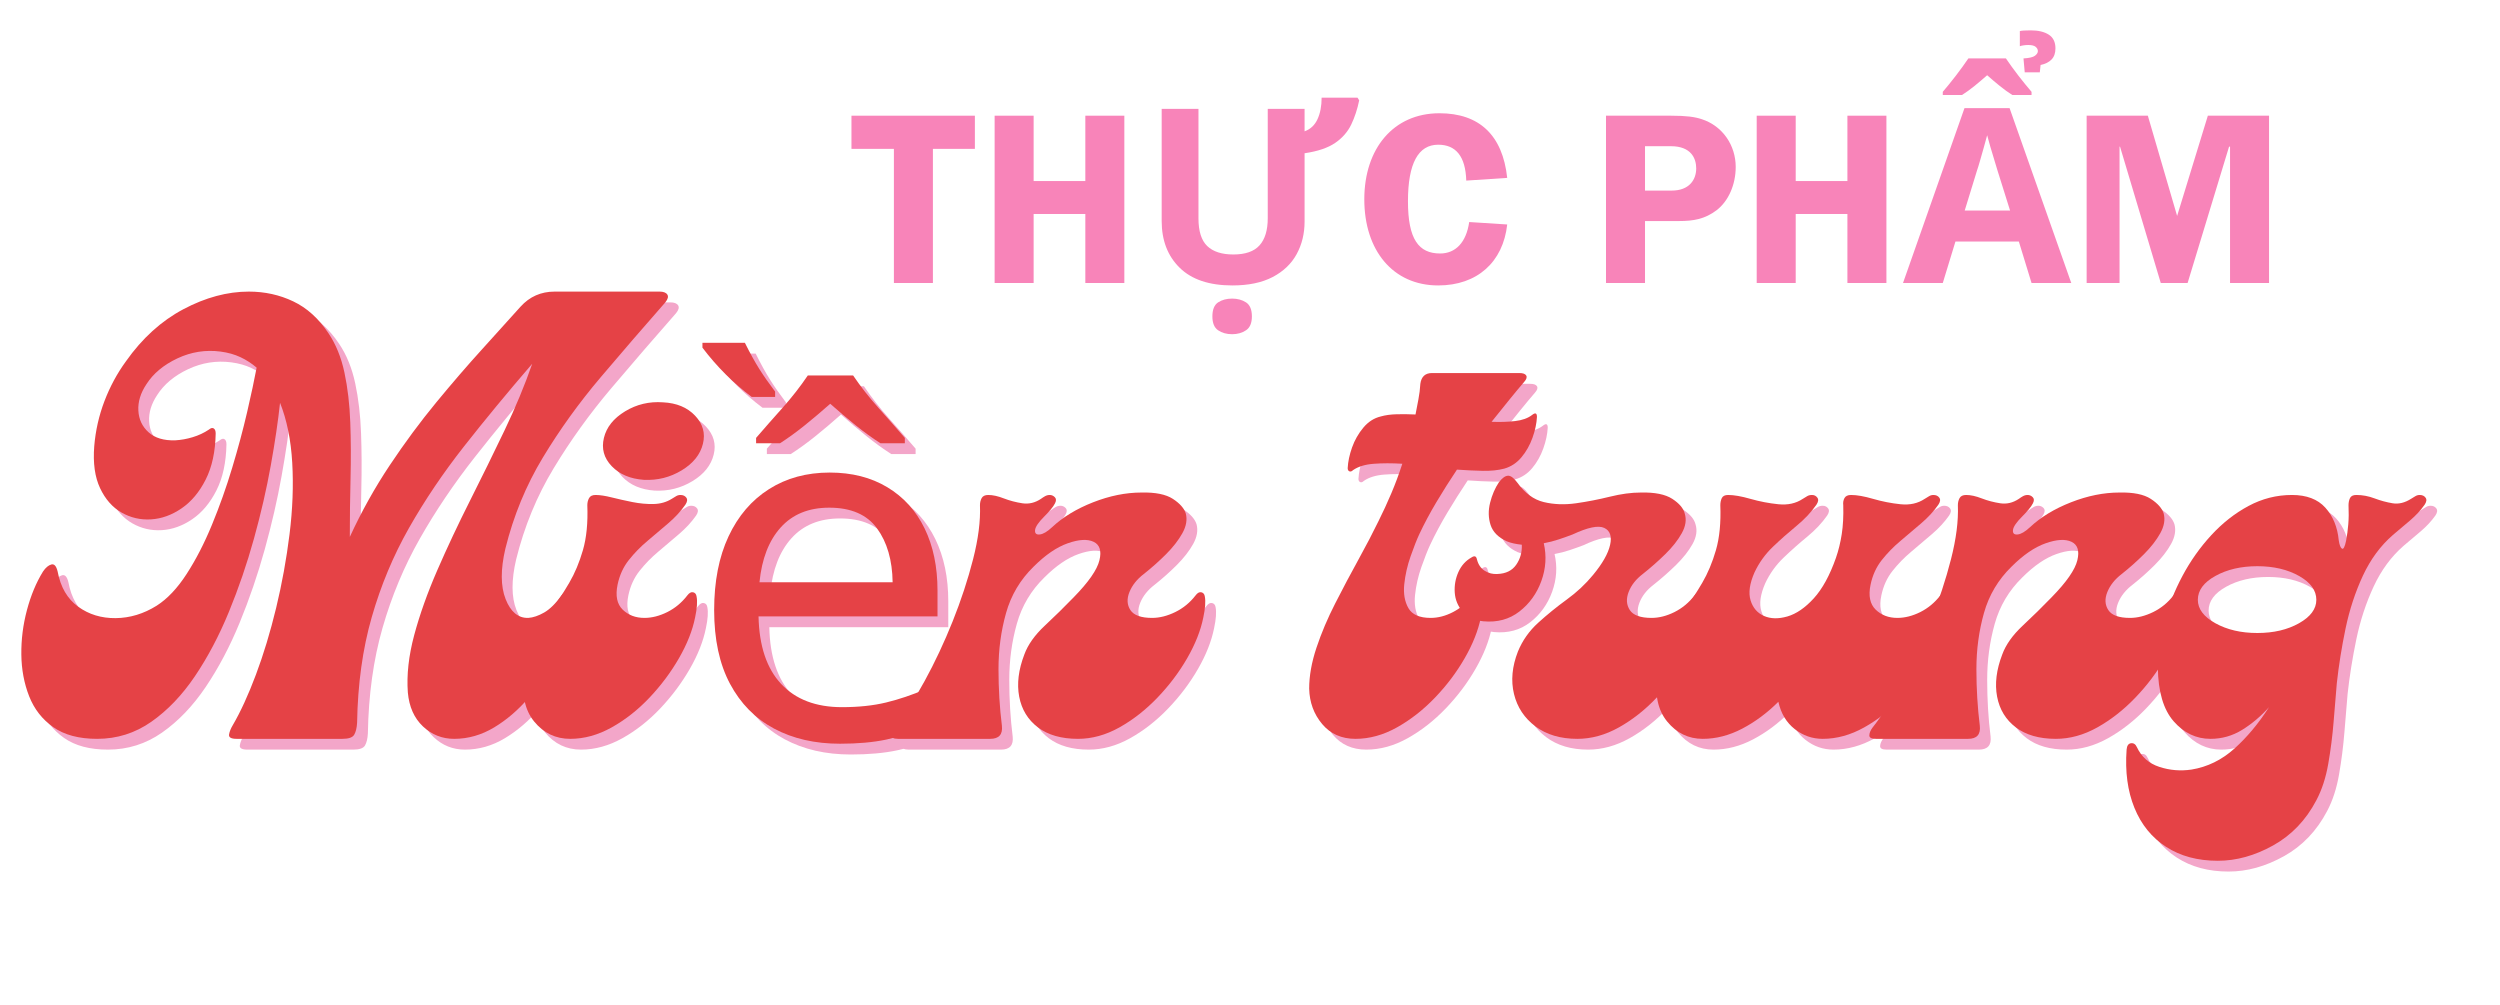 <svg xmlns="http://www.w3.org/2000/svg" xmlns:xlink="http://www.w3.org/1999/xlink" width="1366" viewBox="0 0 1024.5 411.75" height="549" preserveAspectRatio="xMidYMid meet"><defs><g></g></defs><g fill="#f884b9" fill-opacity="1"><g transform="translate(347.633, 115.974)"><g><path d="M 1.297 -68.562 L 1.297 -54.969 L 18.688 -54.969 L 18.688 0 L 34.672 0 L 34.672 -54.969 L 51.875 -54.969 L 51.875 -68.562 Z M 1.297 -68.562 "></path></g></g></g><g fill="#f884b9" fill-opacity="1"><g transform="translate(401.598, 115.974)"><g><path d="M 6 -68.562 L 6 0 L 21.984 0 L 21.984 -28.281 L 43.172 -28.281 L 43.172 0 L 59.156 0 L 59.156 -68.562 L 43.172 -68.562 L 43.172 -41.781 L 21.984 -41.781 L 21.984 -68.562 Z M 6 -68.562 "></path></g></g></g><g fill="#f884b9" fill-opacity="1"><g transform="translate(467.555, 115.974)"><g><path d="M 67.062 -71.359 L 67.062 -62.156 C 69.457 -63.02 71.219 -64.664 72.344 -67.094 C 73.477 -69.531 74.047 -72.484 74.047 -75.953 L 88.75 -75.953 L 89.438 -74.859 C 88.707 -71.254 87.625 -67.953 86.188 -64.953 C 84.758 -61.961 82.562 -59.445 79.594 -57.406 C 76.633 -55.375 72.457 -53.961 67.062 -53.172 L 67.062 -25.188 C 67.062 -20.25 65.977 -15.797 63.812 -11.828 C 61.645 -7.867 58.363 -4.738 53.969 -2.438 C 49.57 -0.145 44.07 1 37.469 1 C 28.008 1 20.816 -1.41 15.891 -6.234 C 10.961 -11.066 8.5 -17.453 8.5 -25.391 L 8.5 -71.359 L 23.578 -71.359 L 23.578 -26.484 C 23.578 -21.223 24.773 -17.441 27.172 -15.141 C 29.578 -12.836 33.145 -11.688 37.875 -11.688 C 42.801 -11.688 46.379 -12.938 48.609 -15.438 C 50.848 -17.938 51.969 -21.648 51.969 -26.578 L 51.969 -71.359 Z M 37.375 20.984 C 35.113 20.984 33.195 20.445 31.625 19.375 C 30.062 18.312 29.281 16.414 29.281 13.688 C 29.281 10.895 30.062 8.977 31.625 7.938 C 33.195 6.906 35.113 6.391 37.375 6.391 C 39.57 6.391 41.469 6.906 43.062 7.938 C 44.664 8.977 45.469 10.895 45.469 13.688 C 45.469 16.414 44.664 18.312 43.062 19.375 C 41.469 20.445 39.57 20.984 37.375 20.984 Z M 37.375 20.984 "></path></g></g></g><g fill="#f884b9" fill-opacity="1"><g transform="translate(555.998, 115.974)"><g><path d="M 33.875 -69.562 C 15.094 -69.562 3.094 -55.172 3.094 -34.281 C 3.094 -13.391 14.797 1 33.375 1 C 49.375 1 59.969 -8.594 61.656 -23.984 L 46.078 -24.984 C 44.875 -16.594 40.469 -12.094 34.172 -12.094 C 25.391 -12.094 20.984 -17.891 20.984 -33.484 C 20.984 -49.172 25.281 -56.672 33.375 -56.672 C 40.578 -56.672 44.578 -51.969 44.875 -41.969 L 61.656 -43.078 C 59.766 -60.656 50.172 -69.562 33.875 -69.562 Z M 33.875 -69.562 "></path></g></g></g><g fill="#f884b9" fill-opacity="1"><g transform="translate(621.956, 115.974)"><g></g></g></g><g fill="#f884b9" fill-opacity="1"><g transform="translate(651.936, 115.974)"><g><path d="M 6.203 -68.562 L 6.203 0 L 22.188 0 L 22.188 -25.391 L 36.172 -25.391 C 42.078 -25.391 46.672 -26.188 51.469 -29.781 C 56.359 -33.484 59.359 -40.281 59.359 -47.562 C 59.359 -56.359 54.062 -64.359 45.375 -67.156 C 42.578 -68.062 39.281 -68.562 32.875 -68.562 Z M 22.188 -56.062 L 32.781 -56.062 C 41.172 -56.062 43.172 -50.969 43.172 -46.969 C 43.172 -42.172 40.172 -37.875 33.172 -37.875 L 22.188 -37.875 Z M 22.188 -56.062 "></path></g></g></g><g fill="#f884b9" fill-opacity="1"><g transform="translate(713.896, 115.974)"><g><path d="M 6 -68.562 L 6 0 L 21.984 0 L 21.984 -28.281 L 43.172 -28.281 L 43.172 0 L 59.156 0 L 59.156 -68.562 L 43.172 -68.562 L 43.172 -41.781 L 21.984 -41.781 L 21.984 -68.562 Z M 6 -68.562 "></path></g></g></g><g fill="#f884b9" fill-opacity="1"><g transform="translate(779.854, 115.974)"><g><path d="M 52.672 0 L 47.469 -16.984 L 21.484 -16.984 L 16.297 0 L 0 0 L 25.188 -71.656 L 43.672 -71.656 L 68.953 0 Z M 43.875 -29.688 L 38.672 -46.266 C 38.336 -47.398 37.906 -48.832 37.375 -50.562 C 36.844 -52.301 36.312 -54.066 35.781 -55.859 C 35.25 -57.66 34.816 -59.227 34.484 -60.562 C 34.148 -59.227 33.695 -57.578 33.125 -55.609 C 32.562 -53.648 32.031 -51.785 31.531 -50.016 C 31.031 -48.254 30.645 -47.004 30.375 -46.266 L 25.281 -29.688 Z M 52.375 -103.531 C 55.438 -103.531 57.883 -102.945 59.719 -101.781 C 61.551 -100.613 62.469 -98.734 62.469 -96.141 C 62.469 -94.203 61.93 -92.68 60.859 -91.578 C 59.797 -90.484 58.301 -89.738 56.375 -89.344 L 56.062 -86.344 L 49.875 -86.344 L 49.375 -92.031 C 51.707 -92.164 53.27 -92.531 54.062 -93.125 C 54.863 -93.727 55.266 -94.363 55.266 -95.031 C 55.266 -95.695 54.961 -96.281 54.359 -96.781 C 53.766 -97.281 52.77 -97.531 51.375 -97.531 C 50.633 -97.531 49.945 -97.477 49.312 -97.375 C 48.688 -97.281 48.207 -97.164 47.875 -97.031 L 47.875 -103.234 C 48.539 -103.43 50.039 -103.531 52.375 -103.531 Z M 42.172 -92.031 C 43.703 -89.77 45.414 -87.406 47.312 -84.938 C 49.219 -82.477 51.004 -80.281 52.672 -78.344 L 52.672 -77.047 L 44.781 -77.047 C 43.113 -78.109 41.41 -79.336 39.672 -80.734 C 37.941 -82.141 36.211 -83.609 34.484 -85.141 C 32.742 -83.609 31.008 -82.141 29.281 -80.734 C 27.551 -79.336 25.852 -78.109 24.188 -77.047 L 16.297 -77.047 L 16.297 -78.344 C 17.961 -80.281 19.742 -82.477 21.641 -84.938 C 23.535 -87.406 25.25 -89.77 26.781 -92.031 Z M 42.172 -92.031 "></path></g></g></g><g fill="#f884b9" fill-opacity="1"><g transform="translate(848.809, 115.974)"><g><path d="M 6.297 -68.562 L 6.297 0 L 19.781 0 L 19.781 -55.859 L 19.984 -55.859 L 36.672 0 L 47.672 0 L 64.656 -55.859 L 65.062 -55.859 L 65.062 0 L 81.047 0 L 81.047 -68.562 L 55.969 -68.562 L 43.375 -27.484 L 31.375 -68.562 Z M 6.297 -68.562 "></path></g></g></g><g fill="#f3a6c9" fill-opacity="1"><g transform="translate(17.645, 307.194)"><g><path d="M 214.062 -183.281 L 257.047 -183.281 C 258.641 -183.281 259.703 -182.879 260.234 -182.078 C 260.766 -181.285 260.5 -180.223 259.438 -178.891 C 250.645 -168.891 241.816 -158.66 232.953 -148.203 C 224.086 -137.742 216.191 -126.785 209.266 -115.328 C 202.336 -103.867 197.207 -91.41 193.875 -77.953 C 191.875 -69.422 191.906 -62.523 193.969 -57.266 C 196.039 -52.004 199.141 -49.438 203.266 -49.562 C 205.266 -49.695 207.43 -50.43 209.766 -51.766 C 212.098 -53.098 214.461 -55.43 216.859 -58.766 C 217.66 -59.828 218.492 -60.258 219.359 -60.062 C 220.223 -59.863 220.723 -59.297 220.859 -58.359 C 221.129 -57.43 221.16 -56.234 220.953 -54.766 C 220.754 -53.297 220.457 -51.695 220.062 -49.969 C 219 -44.633 217.035 -39.035 214.172 -33.172 C 211.305 -27.316 207.738 -21.891 203.469 -16.891 C 199.207 -11.891 194.477 -7.82 189.281 -4.688 C 184.082 -1.562 178.617 0 172.891 0 C 167.961 0 163.695 -1.695 160.094 -5.094 C 156.5 -8.488 154.438 -13.117 153.906 -18.984 C 153.375 -26.18 154.238 -34.008 156.5 -42.469 C 158.77 -50.938 161.938 -59.832 166 -69.156 C 170.062 -78.477 174.523 -87.969 179.391 -97.625 C 184.254 -107.289 188.953 -116.852 193.484 -126.312 C 198.016 -135.781 201.812 -144.91 204.875 -153.703 C 194.875 -142.109 185.578 -130.848 176.984 -119.922 C 168.391 -108.992 160.859 -97.832 154.391 -86.438 C 147.93 -75.051 142.836 -62.859 139.109 -49.859 C 135.379 -36.867 133.379 -22.445 133.109 -6.594 C 132.984 -4.457 132.586 -2.82 131.922 -1.688 C 131.254 -0.562 129.656 0 127.125 0 L 83.75 0 C 81.477 0 80.441 -0.598 80.641 -1.797 C 80.848 -2.992 81.352 -4.258 82.156 -5.594 C 85.352 -11.062 88.516 -17.957 91.641 -26.281 C 94.773 -34.613 97.539 -43.742 99.938 -53.672 C 102.332 -63.598 104.16 -73.656 105.422 -83.844 C 106.691 -94.039 107.062 -103.801 106.531 -113.125 C 106 -122.457 104.332 -130.656 101.531 -137.719 C 100.738 -130.25 99.473 -121.68 97.734 -112.016 C 96.004 -102.359 93.707 -92.367 90.844 -82.047 C 87.977 -71.723 84.547 -61.695 80.547 -51.969 C 76.547 -42.238 71.914 -33.473 66.656 -25.672 C 61.395 -17.879 55.43 -11.648 48.766 -6.984 C 42.109 -2.328 34.711 0 26.578 0 C 19.117 0 13.125 -1.598 8.594 -4.797 C 4.062 -7.992 0.766 -12.223 -1.297 -17.484 C -3.359 -22.754 -4.422 -28.453 -4.484 -34.578 C -4.555 -40.703 -3.789 -46.766 -2.188 -52.766 C -0.594 -58.766 1.598 -64.031 4.391 -68.562 C 5.461 -70.156 6.598 -71.117 7.797 -71.453 C 8.992 -71.785 9.859 -70.82 10.391 -68.562 C 11.586 -62.164 14.383 -57.367 18.781 -54.172 C 23.188 -50.973 28.316 -49.406 34.172 -49.469 C 40.035 -49.531 45.633 -51.227 50.969 -54.562 C 55.363 -57.363 59.457 -61.695 63.25 -67.562 C 67.051 -73.426 70.516 -80.156 73.641 -87.75 C 76.773 -95.344 79.539 -103.133 81.938 -111.125 C 84.344 -119.125 86.379 -126.719 88.047 -133.906 C 89.711 -141.102 91.008 -147.172 91.938 -152.109 C 89.938 -153.836 87.738 -155.266 85.344 -156.391 C 82.945 -157.523 80.219 -158.297 77.156 -158.703 C 71.02 -159.504 65.117 -158.57 59.453 -155.906 C 53.797 -153.238 49.566 -149.707 46.766 -145.312 C 44.367 -141.707 43.27 -138.109 43.469 -134.516 C 43.664 -130.922 45.062 -127.957 47.656 -125.625 C 50.258 -123.289 53.895 -122.191 58.562 -122.328 C 60.957 -122.461 63.352 -122.895 65.75 -123.625 C 68.156 -124.352 70.359 -125.383 72.359 -126.719 C 73.148 -127.383 73.812 -127.551 74.344 -127.219 C 74.883 -126.883 75.156 -126.188 75.156 -125.125 C 75.02 -117.656 73.648 -111.352 71.047 -106.219 C 68.453 -101.094 65.156 -97.164 61.156 -94.438 C 57.164 -91.707 53.004 -90.207 48.672 -89.938 C 44.336 -89.676 40.305 -90.609 36.578 -92.734 C 32.848 -94.867 29.914 -98.203 27.781 -102.734 C 25.645 -107.266 24.848 -112.992 25.391 -119.922 C 25.922 -126.316 27.316 -132.477 29.578 -138.406 C 31.848 -144.344 34.781 -149.773 38.375 -154.703 C 45.039 -164.16 52.898 -171.285 61.953 -176.078 C 71.016 -180.879 79.945 -183.281 88.75 -183.281 C 95.27 -183.281 101.328 -181.945 106.922 -179.281 C 112.523 -176.625 117.328 -172.297 121.328 -166.297 C 124.391 -161.766 126.586 -156.367 127.922 -150.109 C 129.254 -143.848 130.051 -137.051 130.312 -129.719 C 130.582 -122.383 130.617 -114.719 130.422 -106.719 C 130.223 -98.727 130.125 -90.738 130.125 -82.75 C 134.914 -93.145 140.375 -102.938 146.5 -112.125 C 152.633 -121.32 158.969 -129.883 165.5 -137.812 C 172.031 -145.738 178.289 -153 184.281 -159.594 C 190.281 -166.195 195.547 -172.031 200.078 -177.094 C 203.805 -181.219 208.469 -183.281 214.062 -183.281 Z M 214.062 -183.281 "></path></g></g></g><g fill="#f3a6c9" fill-opacity="1"><g transform="translate(234.508, 307.194)"><g><path d="M 41.578 -137.906 C 47.172 -137.645 51.566 -135.816 54.766 -132.422 C 57.961 -129.023 59.031 -125.191 57.969 -120.922 C 56.895 -116.523 53.992 -112.895 49.266 -110.031 C 44.535 -107.164 39.375 -105.867 33.781 -106.141 C 28.188 -106.535 23.789 -108.398 20.594 -111.734 C 17.395 -115.066 16.328 -118.93 17.391 -123.328 C 18.453 -127.723 21.348 -131.352 26.078 -134.219 C 30.805 -137.082 35.973 -138.312 41.578 -137.906 Z M 51.562 -58.766 C 52.363 -59.828 53.164 -60.258 53.969 -60.062 C 54.77 -59.863 55.234 -59.297 55.359 -58.359 C 55.766 -56.359 55.566 -53.492 54.766 -49.766 C 53.703 -44.441 51.504 -38.879 48.172 -33.078 C 44.836 -27.285 40.805 -21.891 36.078 -16.891 C 31.348 -11.891 26.18 -7.82 20.578 -4.688 C 14.984 -1.562 9.32 0 3.594 0 C -2.395 0 -7.32 -2.363 -11.188 -7.094 C -15.051 -11.82 -16.383 -18.254 -15.188 -26.391 C -14.258 -32.117 -12.797 -37.078 -10.797 -41.266 C -8.797 -45.461 -6.531 -49.328 -4 -52.859 C -1.469 -56.391 0.926 -60.086 3.188 -63.953 C 5.457 -67.816 7.328 -72.281 8.797 -77.344 C 10.266 -82.414 10.863 -88.547 10.594 -95.734 C 10.594 -96.805 10.828 -97.773 11.297 -98.641 C 11.766 -99.504 12.66 -99.938 13.984 -99.938 C 15.723 -99.938 17.922 -99.602 20.578 -98.938 C 23.242 -98.27 26.078 -97.633 29.078 -97.031 C 32.078 -96.438 34.973 -96.172 37.766 -96.234 C 40.566 -96.305 43.035 -97.008 45.172 -98.344 C 45.836 -98.738 46.438 -99.102 46.969 -99.438 C 47.5 -99.77 48.098 -99.938 48.766 -99.938 C 49.836 -99.938 50.641 -99.566 51.172 -98.828 C 51.703 -98.098 51.566 -97.133 50.766 -95.938 C 48.898 -93.27 46.566 -90.738 43.766 -88.344 C 40.973 -85.945 38.145 -83.547 35.281 -81.141 C 32.414 -78.742 29.848 -76.113 27.578 -73.25 C 25.316 -70.383 23.785 -67.02 22.984 -63.156 C 22.055 -58.625 22.754 -55.223 25.078 -52.953 C 27.41 -50.691 30.379 -49.562 33.984 -49.562 C 37.047 -49.562 40.176 -50.359 43.375 -51.953 C 46.57 -53.555 49.301 -55.828 51.562 -58.766 Z M 51.562 -58.766 "></path></g></g></g><g fill="#f3a6c9" fill-opacity="1"><g transform="translate(286.075, 307.194)"><g><path d="M 58.359 -109.125 C 67.422 -109.125 75.281 -107.125 81.938 -103.125 C 88.602 -99.133 93.703 -93.508 97.234 -86.25 C 100.766 -78.988 102.531 -70.492 102.531 -60.766 L 102.531 -50.172 L 29.188 -50.172 C 29.445 -38.047 32.539 -28.816 38.469 -22.484 C 44.406 -16.148 52.703 -12.984 63.359 -12.984 C 70.148 -12.984 76.176 -13.617 81.438 -14.891 C 86.707 -16.16 92.141 -17.992 97.734 -20.391 L 97.734 -5 C 92.273 -2.602 86.879 -0.836 81.547 0.297 C 76.211 1.43 69.883 2 62.562 2 C 52.301 2 43.305 -0.062 35.578 -4.188 C 27.848 -8.32 21.816 -14.453 17.484 -22.578 C 13.16 -30.711 11 -40.773 11 -52.766 C 11 -64.492 12.961 -74.555 16.891 -82.953 C 20.816 -91.348 26.344 -97.805 33.469 -102.328 C 40.602 -106.859 48.898 -109.125 58.359 -109.125 Z M 58.156 -94.734 C 49.77 -94.734 43.145 -92.035 38.281 -86.641 C 33.414 -81.242 30.516 -73.75 29.578 -64.156 L 84.141 -64.156 C 84.016 -73.219 81.883 -80.578 77.75 -86.234 C 73.625 -91.898 67.094 -94.734 58.156 -94.734 Z M 26.391 -140.109 C 22.648 -142.91 19.082 -146.008 15.688 -149.406 C 12.289 -152.801 9.129 -156.43 6.203 -160.297 L 6.203 -162.297 L 23.594 -162.297 C 25.719 -158.035 27.68 -154.473 29.484 -151.609 C 31.285 -148.742 33.453 -145.645 35.984 -142.312 L 35.984 -140.109 Z M 28.188 -121.125 L 28.188 -123.328 C 31.52 -127.191 35.117 -131.285 38.984 -135.609 C 42.848 -139.941 46.312 -144.375 49.375 -148.906 L 67.953 -148.906 C 71.023 -144.375 74.492 -139.941 78.359 -135.609 C 82.223 -131.285 85.816 -127.191 89.141 -123.328 L 89.141 -121.125 L 79.156 -121.125 C 75.82 -123.258 72.422 -125.723 68.953 -128.516 C 65.492 -131.316 62.031 -134.25 58.562 -137.312 C 55.102 -134.25 51.641 -131.316 48.172 -128.516 C 44.703 -125.723 41.305 -123.258 37.984 -121.125 Z M 28.188 -121.125 "></path></g></g></g><g fill="#f3a6c9" fill-opacity="1"><g transform="translate(398.804, 307.194)"><g><path d="M 37.969 -96.547 C 37.57 -95.742 36.973 -94.875 36.172 -93.938 C 35.379 -93.008 34.516 -92.078 33.578 -91.141 C 31.18 -88.742 29.914 -86.879 29.781 -85.547 C 29.645 -84.211 30.273 -83.613 31.672 -83.75 C 33.078 -83.883 34.781 -84.883 36.781 -86.75 C 41.176 -90.875 46.77 -94.27 53.562 -96.938 C 60.363 -99.602 66.961 -100.938 73.359 -100.938 C 79.086 -101.07 83.383 -100.207 86.25 -98.344 C 89.113 -96.477 90.879 -94.477 91.547 -92.344 C 92.211 -89.812 91.742 -87.113 90.141 -84.25 C 88.547 -81.383 86.316 -78.52 83.453 -75.656 C 80.586 -72.789 77.555 -70.094 74.359 -67.562 C 71.555 -65.426 69.586 -62.957 68.453 -60.156 C 67.328 -57.363 67.461 -54.898 68.859 -52.766 C 70.254 -50.629 73.219 -49.562 77.75 -49.562 C 80.812 -49.562 83.973 -50.359 87.234 -51.953 C 90.504 -53.555 93.273 -55.828 95.547 -58.766 C 96.336 -59.828 97.133 -60.258 97.938 -60.062 C 98.738 -59.863 99.207 -59.297 99.344 -58.359 C 99.738 -56.359 99.535 -53.492 98.734 -49.766 C 97.672 -44.441 95.473 -38.879 92.141 -33.078 C 88.805 -27.285 84.738 -21.891 79.938 -16.891 C 75.145 -11.891 69.953 -7.82 64.359 -4.688 C 58.766 -1.562 53.102 0 47.375 0 C 40.57 0 35.102 -1.562 30.969 -4.688 C 26.844 -7.82 24.281 -12.02 23.281 -17.281 C 22.281 -22.551 22.984 -28.316 25.391 -34.578 C 26.848 -38.578 29.641 -42.508 33.766 -46.375 C 37.898 -50.238 41.836 -54.102 45.578 -57.969 C 51.703 -64.227 55.227 -69.289 56.156 -73.156 C 57.094 -77.02 56.297 -79.551 53.766 -80.75 C 51.234 -81.945 47.703 -81.742 43.172 -80.141 C 38.641 -78.547 33.977 -75.352 29.188 -70.562 C 23.719 -65.227 19.953 -58.895 17.891 -51.562 C 15.828 -44.238 14.797 -36.578 14.797 -28.578 C 14.797 -20.586 15.258 -12.859 16.188 -5.391 C 16.594 -1.797 14.992 0 11.391 0 L -26.391 0 C -28.254 0 -29.148 -0.5 -29.078 -1.5 C -29.016 -2.5 -28.582 -3.531 -27.781 -4.594 C -23.781 -9.656 -19.68 -16.016 -15.484 -23.672 C -11.285 -31.336 -7.453 -39.5 -3.984 -48.156 C -0.523 -56.82 2.266 -65.316 4.391 -73.641 C 6.523 -81.973 7.461 -89.336 7.203 -95.734 C 7.203 -96.805 7.43 -97.773 7.891 -98.641 C 8.359 -99.504 9.258 -99.938 10.594 -99.938 C 12.457 -99.938 14.586 -99.469 16.984 -98.531 C 19.391 -97.602 21.922 -96.938 24.578 -96.531 C 27.242 -96.133 29.781 -96.738 32.188 -98.344 C 32.719 -98.738 33.281 -99.102 33.875 -99.438 C 34.477 -99.77 35.113 -99.938 35.781 -99.938 C 36.582 -99.938 37.281 -99.633 37.875 -99.031 C 38.477 -98.438 38.508 -97.609 37.969 -96.547 Z M 37.969 -96.547 "></path></g></g></g><g fill="#f3a6c9" fill-opacity="1"><g transform="translate(494.343, 307.194)"><g></g></g></g><g fill="#f3a6c9" fill-opacity="1"><g transform="translate(553.306, 307.194)"><g><path d="M 37.969 -149.906 L 73.75 -149.906 C 75.219 -149.906 76.148 -149.57 76.547 -148.906 C 76.953 -148.238 76.688 -147.375 75.75 -146.312 C 74.02 -144.312 72.02 -141.91 69.75 -139.109 C 67.488 -136.316 65.023 -133.254 62.359 -129.922 C 65.828 -129.785 69.023 -129.883 71.953 -130.219 C 74.891 -130.551 77.223 -131.383 78.953 -132.719 C 80.285 -133.781 80.953 -133.516 80.953 -131.922 C 80.816 -129.254 80.211 -126.422 79.141 -123.422 C 78.078 -120.422 76.578 -117.754 74.641 -115.422 C 72.711 -113.098 70.352 -111.535 67.562 -110.734 C 65.031 -110.066 62.098 -109.766 58.766 -109.828 C 55.43 -109.898 51.898 -110.066 48.172 -110.328 C 45.234 -105.93 42.43 -101.5 39.766 -97.031 C 37.109 -92.57 34.781 -88.211 32.781 -83.953 C 31.719 -81.68 30.52 -78.645 29.188 -74.844 C 27.852 -71.051 26.984 -67.223 26.578 -63.359 C 26.18 -59.492 26.75 -56.227 28.281 -53.562 C 29.812 -50.895 32.844 -49.562 37.375 -49.562 C 40.438 -49.562 43.5 -50.359 46.562 -51.953 C 49.633 -53.555 52.367 -55.828 54.766 -58.766 C 55.566 -59.828 56.363 -60.258 57.156 -60.062 C 57.957 -59.863 58.426 -59.297 58.562 -58.359 C 58.832 -57.43 58.863 -56.234 58.656 -54.766 C 58.457 -53.297 58.227 -51.629 57.969 -49.766 C 56.895 -44.441 54.691 -38.879 51.359 -33.078 C 48.035 -27.285 43.973 -21.891 39.172 -16.891 C 34.379 -11.891 29.18 -7.82 23.578 -4.688 C 17.984 -1.562 12.32 0 6.594 0 C 0.863 0 -3.695 -2.031 -7.094 -6.094 C -10.488 -10.156 -12.254 -14.988 -12.391 -20.594 C -12.391 -25.781 -11.391 -31.375 -9.391 -37.375 C -7.391 -43.375 -4.82 -49.438 -1.688 -55.562 C 1.438 -61.695 4.598 -67.66 7.797 -73.453 C 10.992 -79.254 13.723 -84.484 15.984 -89.141 C 17.848 -92.867 19.613 -96.695 21.281 -100.625 C 22.945 -104.562 24.445 -108.598 25.781 -112.734 C 21.52 -112.992 17.625 -112.988 14.094 -112.719 C 10.562 -112.457 7.727 -111.594 5.594 -110.125 C 5.062 -109.594 4.562 -109.426 4.094 -109.625 C 3.625 -109.832 3.391 -110.27 3.391 -110.938 C 3.523 -113.594 4.125 -116.422 5.188 -119.422 C 6.258 -122.422 7.797 -125.117 9.797 -127.516 C 11.797 -129.922 14.191 -131.457 16.984 -132.125 C 18.848 -132.656 21.016 -132.953 23.484 -133.016 C 25.953 -133.078 28.52 -133.047 31.188 -132.922 C 31.582 -134.922 31.977 -136.984 32.375 -139.109 C 32.781 -141.242 33.047 -143.379 33.172 -145.516 C 33.578 -148.441 35.176 -149.906 37.969 -149.906 Z M 37.969 -149.906 "></path></g></g></g><g fill="#f3a6c9" fill-opacity="1"><g transform="translate(608.071, 307.194)"><g><path d="M 68.75 -100.938 C 74.488 -101.07 78.789 -100.207 81.656 -98.344 C 84.52 -96.477 86.219 -94.477 86.75 -92.344 C 87.539 -89.812 87.133 -87.113 85.531 -84.25 C 83.938 -81.383 81.676 -78.52 78.75 -75.656 C 75.82 -72.789 72.758 -70.094 69.562 -67.562 C 66.758 -65.426 64.82 -62.957 63.75 -60.156 C 62.688 -57.363 62.852 -54.898 64.25 -52.766 C 65.656 -50.629 68.625 -49.562 73.156 -49.562 C 76.219 -49.562 79.348 -50.359 82.547 -51.953 C 85.742 -53.555 88.477 -55.828 90.75 -58.766 C 91.539 -59.828 92.336 -60.258 93.141 -60.062 C 93.941 -59.863 94.41 -59.297 94.547 -58.359 C 94.941 -56.359 94.738 -53.492 93.938 -49.766 C 92.875 -44.441 90.676 -38.879 87.344 -33.078 C 84.008 -27.285 79.977 -21.891 75.25 -16.891 C 70.52 -11.891 65.359 -7.82 59.766 -4.688 C 54.172 -1.562 48.504 0 42.766 0 C 35.836 0 30.109 -1.695 25.578 -5.094 C 21.047 -8.488 18.113 -12.914 16.781 -18.375 C 15.457 -23.844 15.992 -29.645 18.391 -35.781 C 20.254 -40.312 23.02 -44.238 26.688 -47.562 C 30.352 -50.895 34.25 -54.062 38.375 -57.062 C 42.508 -60.062 46.109 -63.426 49.172 -67.156 C 53.035 -71.82 55.363 -75.922 56.156 -79.453 C 56.957 -82.984 56.16 -85.312 53.766 -86.438 C 51.367 -87.57 47.039 -86.676 40.781 -83.75 C 39.039 -83.082 37.172 -82.414 35.172 -81.75 C 33.18 -81.082 31.117 -80.551 28.984 -80.156 C 30.18 -74.957 29.848 -69.789 27.984 -64.656 C 26.117 -59.531 23.117 -55.367 18.984 -52.172 C 14.859 -48.973 9.93 -47.641 4.203 -48.172 C 0.461 -48.566 -2.367 -49.895 -4.297 -52.156 C -6.234 -54.426 -7.301 -57.023 -7.5 -59.953 C -7.695 -62.891 -7.195 -65.691 -6 -68.359 C -4.801 -71.023 -3 -73.023 -0.594 -74.359 C 0.602 -75.148 1.332 -74.879 1.594 -73.547 C 2.133 -71.422 3.203 -69.859 4.797 -68.859 C 6.398 -67.859 8.133 -67.426 10 -67.562 C 13.457 -67.688 16.02 -68.945 17.688 -71.344 C 19.352 -73.75 20.117 -76.484 19.984 -79.547 C 17.453 -79.816 15.391 -80.285 13.797 -80.953 C 10.328 -82.547 8.125 -84.773 7.188 -87.641 C 6.258 -90.504 6.191 -93.535 6.984 -96.734 C 7.785 -99.93 8.988 -102.734 10.594 -105.141 C 11.926 -106.867 13.156 -107.766 14.281 -107.828 C 15.414 -107.898 16.719 -106.938 18.188 -104.938 C 21.25 -100.664 24.844 -98.031 28.969 -97.031 C 33.102 -96.039 37.504 -95.875 42.172 -96.531 C 46.836 -97.195 51.469 -98.098 56.062 -99.234 C 60.656 -100.367 64.883 -100.938 68.75 -100.938 Z M 68.75 -100.938 "></path></g></g></g><g fill="#f3a6c9" fill-opacity="1"><g transform="translate(698.814, 307.194)"><g><path d="M 100.734 -58.766 C 101.535 -59.828 102.332 -60.258 103.125 -60.062 C 103.926 -59.863 104.395 -59.297 104.531 -58.359 C 104.938 -56.359 104.738 -53.492 103.938 -49.766 C 102.875 -44.441 100.676 -38.879 97.344 -33.078 C 94.008 -27.285 89.941 -21.891 85.141 -16.891 C 80.348 -11.891 75.148 -7.82 69.547 -4.688 C 63.953 -1.562 58.289 0 52.562 0 C 48.301 0 44.473 -1.332 41.078 -4 C 37.68 -6.664 35.445 -10.395 34.375 -15.188 C 29.844 -10.656 24.91 -6.988 19.578 -4.188 C 14.254 -1.395 8.859 0 3.391 0 C -2.461 0 -7.32 -2.363 -11.188 -7.094 C -15.051 -11.82 -16.383 -18.254 -15.188 -26.391 C -14.258 -32.117 -12.797 -37.078 -10.797 -41.266 C -8.797 -45.461 -6.531 -49.328 -4 -52.859 C -1.469 -56.391 0.926 -60.086 3.188 -63.953 C 5.457 -67.816 7.328 -72.281 8.797 -77.344 C 10.266 -82.414 10.863 -88.547 10.594 -95.734 C 10.594 -96.805 10.789 -97.773 11.188 -98.641 C 11.594 -99.504 12.461 -99.938 13.797 -99.938 C 16.191 -99.938 19.254 -99.398 22.984 -98.328 C 26.711 -97.266 30.508 -96.535 34.375 -96.141 C 38.238 -95.742 41.57 -96.477 44.375 -98.344 C 45.039 -98.738 45.641 -99.102 46.172 -99.438 C 46.703 -99.77 47.367 -99.938 48.172 -99.938 C 49.098 -99.938 49.828 -99.566 50.359 -98.828 C 50.898 -98.098 50.77 -97.133 49.969 -95.938 C 47.832 -92.875 45.098 -89.973 41.766 -87.234 C 38.441 -84.504 35.211 -81.641 32.078 -78.641 C 28.953 -75.648 26.453 -72.156 24.578 -68.156 C 22.586 -63.625 22.055 -59.828 22.984 -56.766 C 23.922 -53.703 25.754 -51.566 28.484 -50.359 C 31.211 -49.16 34.41 -49.094 38.078 -50.156 C 41.742 -51.227 45.344 -53.695 48.875 -57.562 C 52.406 -61.426 55.438 -66.957 57.969 -74.156 C 59.031 -77.219 59.828 -80.477 60.359 -83.938 C 60.891 -87.406 61.094 -91.336 60.969 -95.734 C 60.832 -96.805 60.992 -97.773 61.453 -98.641 C 61.922 -99.504 62.82 -99.938 64.156 -99.938 C 66.551 -99.938 69.582 -99.398 73.25 -98.328 C 76.914 -97.266 80.645 -96.535 84.438 -96.141 C 88.238 -95.742 91.539 -96.477 94.344 -98.344 C 95.008 -98.738 95.609 -99.102 96.141 -99.438 C 96.672 -99.77 97.27 -99.938 97.938 -99.938 C 99 -99.938 99.797 -99.566 100.328 -98.828 C 100.867 -98.098 100.738 -97.133 99.938 -95.938 C 98.07 -93.27 95.738 -90.738 92.938 -88.344 C 90.145 -85.945 87.316 -83.547 84.453 -81.141 C 81.586 -78.742 79.02 -76.113 76.75 -73.25 C 74.488 -70.383 72.957 -67.02 72.156 -63.156 C 71.219 -58.625 71.914 -55.223 74.25 -52.953 C 76.582 -50.691 79.547 -49.562 83.141 -49.562 C 86.211 -49.562 89.348 -50.359 92.547 -51.953 C 95.742 -53.555 98.473 -55.828 100.734 -58.766 Z M 100.734 -58.766 "></path></g></g></g><g fill="#f3a6c9" fill-opacity="1"><g transform="translate(799.55, 307.194)"><g><path d="M 37.969 -96.547 C 37.57 -95.742 36.973 -94.875 36.172 -93.938 C 35.379 -93.008 34.516 -92.078 33.578 -91.141 C 31.18 -88.742 29.914 -86.879 29.781 -85.547 C 29.645 -84.211 30.273 -83.613 31.672 -83.75 C 33.078 -83.883 34.781 -84.883 36.781 -86.75 C 41.176 -90.875 46.77 -94.27 53.562 -96.938 C 60.363 -99.602 66.961 -100.938 73.359 -100.938 C 79.086 -101.07 83.383 -100.207 86.25 -98.344 C 89.113 -96.477 90.879 -94.477 91.547 -92.344 C 92.211 -89.812 91.742 -87.113 90.141 -84.25 C 88.547 -81.383 86.316 -78.52 83.453 -75.656 C 80.586 -72.789 77.555 -70.094 74.359 -67.562 C 71.555 -65.426 69.586 -62.957 68.453 -60.156 C 67.328 -57.363 67.461 -54.898 68.859 -52.766 C 70.254 -50.629 73.219 -49.562 77.75 -49.562 C 80.812 -49.562 83.973 -50.359 87.234 -51.953 C 90.504 -53.555 93.273 -55.828 95.547 -58.766 C 96.336 -59.828 97.133 -60.258 97.938 -60.062 C 98.738 -59.863 99.207 -59.297 99.344 -58.359 C 99.738 -56.359 99.535 -53.492 98.734 -49.766 C 97.672 -44.441 95.473 -38.879 92.141 -33.078 C 88.805 -27.285 84.738 -21.891 79.938 -16.891 C 75.145 -11.891 69.953 -7.82 64.359 -4.688 C 58.766 -1.562 53.102 0 47.375 0 C 40.57 0 35.102 -1.562 30.969 -4.688 C 26.844 -7.82 24.281 -12.02 23.281 -17.281 C 22.281 -22.551 22.984 -28.316 25.391 -34.578 C 26.848 -38.578 29.641 -42.508 33.766 -46.375 C 37.898 -50.238 41.836 -54.102 45.578 -57.969 C 51.703 -64.227 55.227 -69.289 56.156 -73.156 C 57.094 -77.02 56.297 -79.551 53.766 -80.75 C 51.234 -81.945 47.703 -81.742 43.172 -80.141 C 38.641 -78.547 33.977 -75.352 29.188 -70.562 C 23.719 -65.227 19.953 -58.895 17.891 -51.562 C 15.828 -44.238 14.797 -36.578 14.797 -28.578 C 14.797 -20.586 15.258 -12.859 16.188 -5.391 C 16.594 -1.797 14.992 0 11.391 0 L -26.391 0 C -28.254 0 -29.148 -0.5 -29.078 -1.5 C -29.016 -2.5 -28.582 -3.531 -27.781 -4.594 C -23.781 -9.656 -19.68 -16.016 -15.484 -23.672 C -11.285 -31.336 -7.453 -39.5 -3.984 -48.156 C -0.523 -56.82 2.266 -65.316 4.391 -73.641 C 6.523 -81.973 7.461 -89.336 7.203 -95.734 C 7.203 -96.805 7.43 -97.773 7.891 -98.641 C 8.359 -99.504 9.258 -99.938 10.594 -99.938 C 12.457 -99.938 14.586 -99.469 16.984 -98.531 C 19.391 -97.602 21.922 -96.938 24.578 -96.531 C 27.242 -96.133 29.781 -96.738 32.188 -98.344 C 32.719 -98.738 33.281 -99.102 33.875 -99.438 C 34.477 -99.77 35.113 -99.938 35.781 -99.938 C 36.582 -99.938 37.281 -99.633 37.875 -99.031 C 38.477 -98.438 38.508 -97.609 37.969 -96.547 Z M 37.969 -96.547 "></path></g></g></g><g fill="#f3a6c9" fill-opacity="1"><g transform="translate(895.089, 307.194)"><g><path d="M 89.938 -83.547 C 84.875 -79.148 80.773 -73.586 77.641 -66.859 C 74.516 -60.129 72.148 -52.93 70.547 -45.266 C 68.953 -37.609 67.754 -30.113 66.953 -22.781 C 66.555 -18.25 66.125 -13.051 65.656 -7.188 C 65.188 -1.332 64.453 4.457 63.453 10.188 C 62.461 15.914 60.832 20.914 58.562 25.188 C 54.301 33.312 48.406 39.473 40.875 43.672 C 33.344 47.867 25.781 49.969 18.188 49.969 C 9.926 49.969 2.863 48.066 -3 44.266 C -8.863 40.473 -13.191 35.145 -15.984 28.281 C -18.785 21.414 -19.852 13.453 -19.188 4.391 C -19.051 2.797 -18.453 1.93 -17.391 1.797 C -16.328 1.66 -15.523 2.191 -14.984 3.391 C -13.117 7.391 -10.055 10.086 -5.797 11.484 C -1.535 12.891 2.859 13.258 7.391 12.594 C 13.922 11.531 19.785 8.664 24.984 4 C 30.18 -0.664 34.91 -6.328 39.172 -12.984 C 35.836 -9.254 32.172 -6.156 28.172 -3.688 C 24.18 -1.227 19.852 0 15.188 0 C 9.32 0 4.289 -2.395 0.094 -7.188 C -4.102 -11.988 -6.266 -19.32 -6.391 -29.188 C -6.391 -35.039 -5.523 -41.234 -3.797 -47.766 C -2.066 -54.297 0.426 -60.625 3.688 -66.75 C 6.957 -72.883 10.891 -78.445 15.484 -83.438 C 20.086 -88.438 25.188 -92.438 30.781 -95.438 C 36.375 -98.438 42.301 -99.938 48.562 -99.938 C 54.562 -99.938 59.125 -98.203 62.25 -94.734 C 65.383 -91.273 67.219 -86.812 67.75 -81.344 C 68.02 -79.477 68.453 -78.348 69.047 -77.953 C 69.648 -77.555 70.219 -78.625 70.75 -81.156 C 71.156 -83.281 71.457 -85.539 71.656 -87.938 C 71.852 -90.344 71.883 -92.941 71.75 -95.734 C 71.75 -96.805 71.945 -97.773 72.344 -98.641 C 72.75 -99.504 73.617 -99.938 74.953 -99.938 C 77.484 -99.938 79.977 -99.469 82.438 -98.531 C 84.906 -97.602 87.375 -96.938 89.844 -96.531 C 92.312 -96.133 94.812 -96.738 97.344 -98.344 C 98.008 -98.738 98.609 -99.102 99.141 -99.438 C 99.672 -99.77 100.27 -99.938 100.938 -99.938 C 102 -99.938 102.797 -99.566 103.328 -98.828 C 103.867 -98.098 103.738 -97.133 102.938 -95.938 C 101.332 -93.676 99.363 -91.547 97.031 -89.547 C 94.707 -87.547 92.344 -85.547 89.938 -83.547 Z M 34.375 -70.75 C 27.719 -70.75 21.988 -69.414 17.188 -66.75 C 12.395 -64.094 10 -60.832 10 -56.969 C 10 -53.238 12.395 -50.039 17.188 -47.375 C 21.988 -44.707 27.719 -43.375 34.375 -43.375 C 41.039 -43.375 46.738 -44.707 51.469 -47.375 C 56.195 -50.039 58.562 -53.238 58.562 -56.969 C 58.562 -60.832 56.195 -64.094 51.469 -66.75 C 46.738 -69.414 41.039 -70.75 34.375 -70.75 Z M 34.375 -70.75 "></path></g></g></g><g fill="#e54246" fill-opacity="1"><g transform="translate(13.229, 302.778)"><g><path d="M 214.062 -183.281 L 257.047 -183.281 C 258.641 -183.281 259.703 -182.879 260.234 -182.078 C 260.766 -181.285 260.5 -180.223 259.438 -178.891 C 250.645 -168.891 241.816 -158.66 232.953 -148.203 C 224.086 -137.742 216.191 -126.785 209.266 -115.328 C 202.336 -103.867 197.207 -91.41 193.875 -77.953 C 191.875 -69.422 191.906 -62.523 193.969 -57.266 C 196.039 -52.004 199.141 -49.438 203.266 -49.562 C 205.266 -49.695 207.43 -50.43 209.766 -51.766 C 212.098 -53.098 214.461 -55.43 216.859 -58.766 C 217.66 -59.828 218.492 -60.258 219.359 -60.062 C 220.223 -59.863 220.723 -59.297 220.859 -58.359 C 221.129 -57.43 221.16 -56.234 220.953 -54.766 C 220.754 -53.297 220.457 -51.695 220.062 -49.969 C 219 -44.633 217.035 -39.035 214.172 -33.172 C 211.305 -27.316 207.738 -21.891 203.469 -16.891 C 199.207 -11.891 194.477 -7.82 189.281 -4.688 C 184.082 -1.562 178.617 0 172.891 0 C 167.961 0 163.695 -1.695 160.094 -5.094 C 156.5 -8.488 154.438 -13.117 153.906 -18.984 C 153.375 -26.18 154.238 -34.008 156.5 -42.469 C 158.77 -50.938 161.938 -59.832 166 -69.156 C 170.062 -78.477 174.523 -87.969 179.391 -97.625 C 184.254 -107.289 188.953 -116.852 193.484 -126.312 C 198.016 -135.781 201.812 -144.91 204.875 -153.703 C 194.875 -142.109 185.578 -130.848 176.984 -119.922 C 168.391 -108.992 160.859 -97.832 154.391 -86.438 C 147.93 -75.051 142.836 -62.859 139.109 -49.859 C 135.379 -36.867 133.379 -22.445 133.109 -6.594 C 132.984 -4.457 132.586 -2.82 131.922 -1.688 C 131.254 -0.562 129.656 0 127.125 0 L 83.75 0 C 81.477 0 80.441 -0.598 80.641 -1.797 C 80.848 -2.992 81.352 -4.258 82.156 -5.594 C 85.352 -11.062 88.516 -17.957 91.641 -26.281 C 94.773 -34.613 97.539 -43.742 99.938 -53.672 C 102.332 -63.598 104.16 -73.656 105.422 -83.844 C 106.691 -94.039 107.062 -103.801 106.531 -113.125 C 106 -122.457 104.332 -130.656 101.531 -137.719 C 100.738 -130.25 99.473 -121.68 97.734 -112.016 C 96.004 -102.359 93.707 -92.367 90.844 -82.047 C 87.977 -71.723 84.547 -61.695 80.547 -51.969 C 76.547 -42.238 71.914 -33.473 66.656 -25.672 C 61.395 -17.879 55.43 -11.648 48.766 -6.984 C 42.109 -2.328 34.711 0 26.578 0 C 19.117 0 13.125 -1.598 8.594 -4.797 C 4.062 -7.992 0.766 -12.223 -1.297 -17.484 C -3.359 -22.754 -4.422 -28.453 -4.484 -34.578 C -4.555 -40.703 -3.789 -46.766 -2.188 -52.766 C -0.594 -58.766 1.598 -64.031 4.391 -68.562 C 5.461 -70.156 6.598 -71.117 7.797 -71.453 C 8.992 -71.785 9.859 -70.82 10.391 -68.562 C 11.586 -62.164 14.383 -57.367 18.781 -54.172 C 23.188 -50.973 28.316 -49.406 34.172 -49.469 C 40.035 -49.531 45.633 -51.227 50.969 -54.562 C 55.363 -57.363 59.457 -61.695 63.25 -67.562 C 67.051 -73.426 70.516 -80.156 73.641 -87.75 C 76.773 -95.344 79.539 -103.133 81.938 -111.125 C 84.344 -119.125 86.379 -126.719 88.047 -133.906 C 89.711 -141.102 91.008 -147.172 91.938 -152.109 C 89.938 -153.836 87.738 -155.266 85.344 -156.391 C 82.945 -157.523 80.219 -158.297 77.156 -158.703 C 71.02 -159.504 65.117 -158.57 59.453 -155.906 C 53.797 -153.238 49.566 -149.707 46.766 -145.312 C 44.367 -141.707 43.27 -138.109 43.469 -134.516 C 43.664 -130.922 45.062 -127.957 47.656 -125.625 C 50.258 -123.289 53.895 -122.191 58.562 -122.328 C 60.957 -122.461 63.352 -122.895 65.75 -123.625 C 68.156 -124.352 70.359 -125.383 72.359 -126.719 C 73.148 -127.383 73.812 -127.551 74.344 -127.219 C 74.883 -126.883 75.156 -126.188 75.156 -125.125 C 75.02 -117.656 73.648 -111.352 71.047 -106.219 C 68.453 -101.094 65.156 -97.164 61.156 -94.438 C 57.164 -91.707 53.004 -90.207 48.672 -89.938 C 44.336 -89.676 40.305 -90.609 36.578 -92.734 C 32.848 -94.867 29.914 -98.203 27.781 -102.734 C 25.645 -107.266 24.848 -112.992 25.391 -119.922 C 25.922 -126.316 27.316 -132.477 29.578 -138.406 C 31.848 -144.344 34.781 -149.773 38.375 -154.703 C 45.039 -164.16 52.898 -171.285 61.953 -176.078 C 71.016 -180.879 79.945 -183.281 88.75 -183.281 C 95.27 -183.281 101.328 -181.945 106.922 -179.281 C 112.523 -176.625 117.328 -172.297 121.328 -166.297 C 124.391 -161.766 126.586 -156.367 127.922 -150.109 C 129.254 -143.848 130.051 -137.051 130.312 -129.719 C 130.582 -122.383 130.617 -114.719 130.422 -106.719 C 130.223 -98.727 130.125 -90.738 130.125 -82.75 C 134.914 -93.145 140.375 -102.938 146.5 -112.125 C 152.633 -121.32 158.969 -129.883 165.5 -137.812 C 172.031 -145.738 178.289 -153 184.281 -159.594 C 190.281 -166.195 195.547 -172.031 200.078 -177.094 C 203.805 -181.219 208.469 -183.281 214.062 -183.281 Z M 214.062 -183.281 "></path></g></g></g><g fill="#e54246" fill-opacity="1"><g transform="translate(230.091, 302.778)"><g><path d="M 41.578 -137.906 C 47.172 -137.645 51.566 -135.816 54.766 -132.422 C 57.961 -129.023 59.031 -125.191 57.969 -120.922 C 56.895 -116.523 53.992 -112.895 49.266 -110.031 C 44.535 -107.164 39.375 -105.867 33.781 -106.141 C 28.188 -106.535 23.789 -108.398 20.594 -111.734 C 17.395 -115.066 16.328 -118.93 17.391 -123.328 C 18.453 -127.723 21.348 -131.352 26.078 -134.219 C 30.805 -137.082 35.973 -138.312 41.578 -137.906 Z M 51.562 -58.766 C 52.363 -59.828 53.164 -60.258 53.969 -60.062 C 54.77 -59.863 55.234 -59.297 55.359 -58.359 C 55.766 -56.359 55.566 -53.492 54.766 -49.766 C 53.703 -44.441 51.504 -38.879 48.172 -33.078 C 44.836 -27.285 40.805 -21.891 36.078 -16.891 C 31.348 -11.891 26.18 -7.82 20.578 -4.688 C 14.984 -1.562 9.32 0 3.594 0 C -2.395 0 -7.32 -2.363 -11.188 -7.094 C -15.051 -11.82 -16.383 -18.254 -15.188 -26.391 C -14.258 -32.117 -12.797 -37.078 -10.797 -41.266 C -8.797 -45.461 -6.531 -49.328 -4 -52.859 C -1.469 -56.391 0.926 -60.086 3.188 -63.953 C 5.457 -67.816 7.328 -72.281 8.797 -77.344 C 10.266 -82.414 10.863 -88.547 10.594 -95.734 C 10.594 -96.805 10.828 -97.773 11.297 -98.641 C 11.766 -99.504 12.66 -99.938 13.984 -99.938 C 15.723 -99.938 17.922 -99.602 20.578 -98.938 C 23.242 -98.27 26.078 -97.633 29.078 -97.031 C 32.078 -96.438 34.973 -96.172 37.766 -96.234 C 40.566 -96.305 43.035 -97.008 45.172 -98.344 C 45.836 -98.738 46.438 -99.102 46.969 -99.438 C 47.5 -99.77 48.098 -99.938 48.766 -99.938 C 49.836 -99.938 50.641 -99.566 51.172 -98.828 C 51.703 -98.098 51.566 -97.133 50.766 -95.938 C 48.898 -93.27 46.566 -90.738 43.766 -88.344 C 40.973 -85.945 38.145 -83.547 35.281 -81.141 C 32.414 -78.742 29.848 -76.113 27.578 -73.25 C 25.316 -70.383 23.785 -67.02 22.984 -63.156 C 22.055 -58.625 22.754 -55.223 25.078 -52.953 C 27.41 -50.691 30.379 -49.562 33.984 -49.562 C 37.047 -49.562 40.176 -50.359 43.375 -51.953 C 46.57 -53.555 49.301 -55.828 51.562 -58.766 Z M 51.562 -58.766 "></path></g></g></g><g fill="#e54246" fill-opacity="1"><g transform="translate(281.659, 302.778)"><g><path d="M 58.359 -109.125 C 67.422 -109.125 75.281 -107.125 81.938 -103.125 C 88.602 -99.133 93.703 -93.508 97.234 -86.25 C 100.766 -78.988 102.531 -70.492 102.531 -60.766 L 102.531 -50.172 L 29.188 -50.172 C 29.445 -38.047 32.539 -28.816 38.469 -22.484 C 44.406 -16.148 52.703 -12.984 63.359 -12.984 C 70.148 -12.984 76.176 -13.617 81.438 -14.891 C 86.707 -16.16 92.141 -17.992 97.734 -20.391 L 97.734 -5 C 92.273 -2.602 86.879 -0.836 81.547 0.297 C 76.211 1.43 69.883 2 62.562 2 C 52.301 2 43.305 -0.062 35.578 -4.188 C 27.848 -8.32 21.816 -14.453 17.484 -22.578 C 13.16 -30.711 11 -40.773 11 -52.766 C 11 -64.492 12.961 -74.555 16.891 -82.953 C 20.816 -91.348 26.344 -97.805 33.469 -102.328 C 40.602 -106.859 48.898 -109.125 58.359 -109.125 Z M 58.156 -94.734 C 49.77 -94.734 43.145 -92.035 38.281 -86.641 C 33.414 -81.242 30.516 -73.75 29.578 -64.156 L 84.141 -64.156 C 84.016 -73.219 81.883 -80.578 77.75 -86.234 C 73.625 -91.898 67.094 -94.734 58.156 -94.734 Z M 26.391 -140.109 C 22.648 -142.91 19.082 -146.008 15.688 -149.406 C 12.289 -152.801 9.129 -156.43 6.203 -160.297 L 6.203 -162.297 L 23.594 -162.297 C 25.719 -158.035 27.68 -154.473 29.484 -151.609 C 31.285 -148.742 33.453 -145.645 35.984 -142.312 L 35.984 -140.109 Z M 28.188 -121.125 L 28.188 -123.328 C 31.52 -127.191 35.117 -131.285 38.984 -135.609 C 42.848 -139.941 46.312 -144.375 49.375 -148.906 L 67.953 -148.906 C 71.023 -144.375 74.492 -139.941 78.359 -135.609 C 82.223 -131.285 85.816 -127.191 89.141 -123.328 L 89.141 -121.125 L 79.156 -121.125 C 75.82 -123.258 72.422 -125.723 68.953 -128.516 C 65.492 -131.316 62.031 -134.25 58.562 -137.312 C 55.102 -134.25 51.641 -131.316 48.172 -128.516 C 44.703 -125.723 41.305 -123.258 37.984 -121.125 Z M 28.188 -121.125 "></path></g></g></g><g fill="#e54246" fill-opacity="1"><g transform="translate(394.387, 302.778)"><g><path d="M 37.969 -96.547 C 37.57 -95.742 36.973 -94.875 36.172 -93.938 C 35.379 -93.008 34.516 -92.078 33.578 -91.141 C 31.18 -88.742 29.914 -86.879 29.781 -85.547 C 29.645 -84.211 30.273 -83.613 31.672 -83.75 C 33.078 -83.883 34.781 -84.883 36.781 -86.75 C 41.176 -90.875 46.77 -94.27 53.562 -96.938 C 60.363 -99.602 66.961 -100.938 73.359 -100.938 C 79.086 -101.07 83.383 -100.207 86.25 -98.344 C 89.113 -96.477 90.879 -94.477 91.547 -92.344 C 92.211 -89.812 91.742 -87.113 90.141 -84.25 C 88.547 -81.383 86.316 -78.52 83.453 -75.656 C 80.586 -72.789 77.555 -70.094 74.359 -67.562 C 71.555 -65.426 69.586 -62.957 68.453 -60.156 C 67.328 -57.363 67.461 -54.898 68.859 -52.766 C 70.254 -50.629 73.219 -49.562 77.75 -49.562 C 80.812 -49.562 83.973 -50.359 87.234 -51.953 C 90.504 -53.555 93.273 -55.828 95.547 -58.766 C 96.336 -59.828 97.133 -60.258 97.938 -60.062 C 98.738 -59.863 99.207 -59.297 99.344 -58.359 C 99.738 -56.359 99.535 -53.492 98.734 -49.766 C 97.672 -44.441 95.473 -38.879 92.141 -33.078 C 88.805 -27.285 84.738 -21.891 79.938 -16.891 C 75.145 -11.891 69.953 -7.82 64.359 -4.688 C 58.766 -1.562 53.102 0 47.375 0 C 40.57 0 35.102 -1.562 30.969 -4.688 C 26.844 -7.82 24.281 -12.02 23.281 -17.281 C 22.281 -22.551 22.984 -28.316 25.391 -34.578 C 26.848 -38.578 29.641 -42.508 33.766 -46.375 C 37.898 -50.238 41.836 -54.102 45.578 -57.969 C 51.703 -64.227 55.227 -69.289 56.156 -73.156 C 57.094 -77.02 56.297 -79.551 53.766 -80.75 C 51.234 -81.945 47.703 -81.742 43.172 -80.141 C 38.641 -78.547 33.977 -75.352 29.188 -70.562 C 23.719 -65.227 19.953 -58.895 17.891 -51.562 C 15.828 -44.238 14.797 -36.578 14.797 -28.578 C 14.797 -20.586 15.258 -12.859 16.188 -5.391 C 16.594 -1.797 14.992 0 11.391 0 L -26.391 0 C -28.254 0 -29.148 -0.5 -29.078 -1.5 C -29.016 -2.5 -28.582 -3.531 -27.781 -4.594 C -23.781 -9.656 -19.68 -16.016 -15.484 -23.672 C -11.285 -31.336 -7.453 -39.5 -3.984 -48.156 C -0.523 -56.82 2.266 -65.316 4.391 -73.641 C 6.523 -81.973 7.461 -89.336 7.203 -95.734 C 7.203 -96.805 7.43 -97.773 7.891 -98.641 C 8.359 -99.504 9.258 -99.938 10.594 -99.938 C 12.457 -99.938 14.586 -99.469 16.984 -98.531 C 19.391 -97.602 21.922 -96.938 24.578 -96.531 C 27.242 -96.133 29.781 -96.738 32.188 -98.344 C 32.719 -98.738 33.281 -99.102 33.875 -99.438 C 34.477 -99.77 35.113 -99.938 35.781 -99.938 C 36.582 -99.938 37.281 -99.633 37.875 -99.031 C 38.477 -98.438 38.508 -97.609 37.969 -96.547 Z M 37.969 -96.547 "></path></g></g></g><g fill="#e54246" fill-opacity="1"><g transform="translate(489.926, 302.778)"><g></g></g></g><g fill="#e54246" fill-opacity="1"><g transform="translate(548.889, 302.778)"><g><path d="M 37.969 -149.906 L 73.75 -149.906 C 75.219 -149.906 76.148 -149.57 76.547 -148.906 C 76.953 -148.238 76.688 -147.375 75.75 -146.312 C 74.02 -144.312 72.02 -141.91 69.75 -139.109 C 67.488 -136.316 65.023 -133.254 62.359 -129.922 C 65.828 -129.785 69.023 -129.883 71.953 -130.219 C 74.891 -130.551 77.223 -131.383 78.953 -132.719 C 80.285 -133.781 80.953 -133.516 80.953 -131.922 C 80.816 -129.254 80.211 -126.422 79.141 -123.422 C 78.078 -120.422 76.578 -117.754 74.641 -115.422 C 72.711 -113.098 70.352 -111.535 67.562 -110.734 C 65.031 -110.066 62.098 -109.766 58.766 -109.828 C 55.43 -109.898 51.898 -110.066 48.172 -110.328 C 45.234 -105.93 42.43 -101.5 39.766 -97.031 C 37.109 -92.57 34.781 -88.211 32.781 -83.953 C 31.719 -81.68 30.52 -78.645 29.188 -74.844 C 27.852 -71.051 26.984 -67.223 26.578 -63.359 C 26.18 -59.492 26.75 -56.227 28.281 -53.562 C 29.812 -50.895 32.844 -49.562 37.375 -49.562 C 40.438 -49.562 43.5 -50.359 46.562 -51.953 C 49.633 -53.555 52.367 -55.828 54.766 -58.766 C 55.566 -59.828 56.363 -60.258 57.156 -60.062 C 57.957 -59.863 58.426 -59.297 58.562 -58.359 C 58.832 -57.43 58.863 -56.234 58.656 -54.766 C 58.457 -53.297 58.227 -51.629 57.969 -49.766 C 56.895 -44.441 54.691 -38.879 51.359 -33.078 C 48.035 -27.285 43.973 -21.891 39.172 -16.891 C 34.379 -11.891 29.18 -7.82 23.578 -4.688 C 17.984 -1.562 12.32 0 6.594 0 C 0.863 0 -3.695 -2.031 -7.094 -6.094 C -10.488 -10.156 -12.254 -14.988 -12.391 -20.594 C -12.391 -25.781 -11.391 -31.375 -9.391 -37.375 C -7.391 -43.375 -4.82 -49.438 -1.688 -55.562 C 1.438 -61.695 4.598 -67.66 7.797 -73.453 C 10.992 -79.254 13.723 -84.484 15.984 -89.141 C 17.848 -92.867 19.613 -96.695 21.281 -100.625 C 22.945 -104.562 24.445 -108.598 25.781 -112.734 C 21.52 -112.992 17.625 -112.988 14.094 -112.719 C 10.562 -112.457 7.727 -111.594 5.594 -110.125 C 5.062 -109.594 4.562 -109.426 4.094 -109.625 C 3.625 -109.832 3.391 -110.27 3.391 -110.938 C 3.523 -113.594 4.125 -116.422 5.188 -119.422 C 6.258 -122.422 7.797 -125.117 9.797 -127.516 C 11.797 -129.922 14.191 -131.457 16.984 -132.125 C 18.848 -132.656 21.016 -132.953 23.484 -133.016 C 25.953 -133.078 28.52 -133.047 31.188 -132.922 C 31.582 -134.922 31.977 -136.984 32.375 -139.109 C 32.781 -141.242 33.047 -143.379 33.172 -145.516 C 33.578 -148.441 35.176 -149.906 37.969 -149.906 Z M 37.969 -149.906 "></path></g></g></g><g fill="#e54246" fill-opacity="1"><g transform="translate(603.654, 302.778)"><g><path d="M 68.75 -100.938 C 74.488 -101.07 78.789 -100.207 81.656 -98.344 C 84.52 -96.477 86.219 -94.477 86.75 -92.344 C 87.539 -89.812 87.133 -87.113 85.531 -84.25 C 83.938 -81.383 81.676 -78.52 78.75 -75.656 C 75.82 -72.789 72.758 -70.094 69.562 -67.562 C 66.758 -65.426 64.82 -62.957 63.75 -60.156 C 62.688 -57.363 62.852 -54.898 64.25 -52.766 C 65.656 -50.629 68.625 -49.562 73.156 -49.562 C 76.219 -49.562 79.348 -50.359 82.547 -51.953 C 85.742 -53.555 88.477 -55.828 90.75 -58.766 C 91.539 -59.828 92.336 -60.258 93.141 -60.062 C 93.941 -59.863 94.41 -59.297 94.547 -58.359 C 94.941 -56.359 94.738 -53.492 93.938 -49.766 C 92.875 -44.441 90.676 -38.879 87.344 -33.078 C 84.008 -27.285 79.977 -21.891 75.25 -16.891 C 70.52 -11.891 65.359 -7.82 59.766 -4.688 C 54.172 -1.562 48.504 0 42.766 0 C 35.836 0 30.109 -1.695 25.578 -5.094 C 21.047 -8.488 18.113 -12.914 16.781 -18.375 C 15.457 -23.844 15.992 -29.645 18.391 -35.781 C 20.254 -40.312 23.02 -44.238 26.688 -47.562 C 30.352 -50.895 34.25 -54.062 38.375 -57.062 C 42.508 -60.062 46.109 -63.426 49.172 -67.156 C 53.035 -71.82 55.363 -75.922 56.156 -79.453 C 56.957 -82.984 56.16 -85.312 53.766 -86.438 C 51.367 -87.57 47.039 -86.676 40.781 -83.75 C 39.039 -83.082 37.172 -82.414 35.172 -81.75 C 33.18 -81.082 31.117 -80.551 28.984 -80.156 C 30.18 -74.957 29.848 -69.789 27.984 -64.656 C 26.117 -59.531 23.117 -55.367 18.984 -52.172 C 14.859 -48.973 9.93 -47.641 4.203 -48.172 C 0.461 -48.566 -2.367 -49.895 -4.297 -52.156 C -6.234 -54.426 -7.301 -57.023 -7.5 -59.953 C -7.695 -62.891 -7.195 -65.691 -6 -68.359 C -4.801 -71.023 -3 -73.023 -0.594 -74.359 C 0.602 -75.148 1.332 -74.879 1.594 -73.547 C 2.133 -71.422 3.203 -69.859 4.797 -68.859 C 6.398 -67.859 8.133 -67.426 10 -67.562 C 13.457 -67.688 16.02 -68.945 17.688 -71.344 C 19.352 -73.75 20.117 -76.484 19.984 -79.547 C 17.453 -79.816 15.391 -80.285 13.797 -80.953 C 10.328 -82.547 8.125 -84.773 7.188 -87.641 C 6.258 -90.504 6.191 -93.535 6.984 -96.734 C 7.785 -99.93 8.988 -102.734 10.594 -105.141 C 11.926 -106.867 13.156 -107.766 14.281 -107.828 C 15.414 -107.898 16.719 -106.938 18.188 -104.938 C 21.25 -100.664 24.844 -98.031 28.969 -97.031 C 33.102 -96.039 37.504 -95.875 42.172 -96.531 C 46.836 -97.195 51.469 -98.098 56.062 -99.234 C 60.656 -100.367 64.883 -100.938 68.75 -100.938 Z M 68.75 -100.938 "></path></g></g></g><g fill="#e54246" fill-opacity="1"><g transform="translate(694.397, 302.778)"><g><path d="M 100.734 -58.766 C 101.535 -59.828 102.332 -60.258 103.125 -60.062 C 103.926 -59.863 104.395 -59.297 104.531 -58.359 C 104.938 -56.359 104.738 -53.492 103.938 -49.766 C 102.875 -44.441 100.676 -38.879 97.344 -33.078 C 94.008 -27.285 89.941 -21.891 85.141 -16.891 C 80.348 -11.891 75.148 -7.82 69.547 -4.688 C 63.953 -1.562 58.289 0 52.562 0 C 48.301 0 44.473 -1.332 41.078 -4 C 37.68 -6.664 35.445 -10.395 34.375 -15.188 C 29.844 -10.656 24.91 -6.988 19.578 -4.188 C 14.254 -1.395 8.859 0 3.391 0 C -2.461 0 -7.32 -2.363 -11.188 -7.094 C -15.051 -11.82 -16.383 -18.254 -15.188 -26.391 C -14.258 -32.117 -12.797 -37.078 -10.797 -41.266 C -8.797 -45.461 -6.531 -49.328 -4 -52.859 C -1.469 -56.391 0.926 -60.086 3.188 -63.953 C 5.457 -67.816 7.328 -72.281 8.797 -77.344 C 10.266 -82.414 10.863 -88.547 10.594 -95.734 C 10.594 -96.805 10.789 -97.773 11.188 -98.641 C 11.594 -99.504 12.461 -99.938 13.797 -99.938 C 16.191 -99.938 19.254 -99.398 22.984 -98.328 C 26.711 -97.266 30.508 -96.535 34.375 -96.141 C 38.238 -95.742 41.57 -96.477 44.375 -98.344 C 45.039 -98.738 45.641 -99.102 46.172 -99.438 C 46.703 -99.77 47.367 -99.938 48.172 -99.938 C 49.098 -99.938 49.828 -99.566 50.359 -98.828 C 50.898 -98.098 50.77 -97.133 49.969 -95.938 C 47.832 -92.875 45.098 -89.973 41.766 -87.234 C 38.441 -84.504 35.211 -81.641 32.078 -78.641 C 28.953 -75.648 26.453 -72.156 24.578 -68.156 C 22.586 -63.625 22.055 -59.828 22.984 -56.766 C 23.922 -53.703 25.754 -51.566 28.484 -50.359 C 31.211 -49.16 34.41 -49.094 38.078 -50.156 C 41.742 -51.227 45.344 -53.695 48.875 -57.562 C 52.406 -61.426 55.438 -66.957 57.969 -74.156 C 59.031 -77.219 59.828 -80.477 60.359 -83.938 C 60.891 -87.406 61.094 -91.336 60.969 -95.734 C 60.832 -96.805 60.992 -97.773 61.453 -98.641 C 61.922 -99.504 62.82 -99.938 64.156 -99.938 C 66.551 -99.938 69.582 -99.398 73.25 -98.328 C 76.914 -97.266 80.645 -96.535 84.438 -96.141 C 88.238 -95.742 91.539 -96.477 94.344 -98.344 C 95.008 -98.738 95.609 -99.102 96.141 -99.438 C 96.672 -99.77 97.27 -99.938 97.938 -99.938 C 99 -99.938 99.797 -99.566 100.328 -98.828 C 100.867 -98.098 100.738 -97.133 99.938 -95.938 C 98.07 -93.27 95.738 -90.738 92.938 -88.344 C 90.145 -85.945 87.316 -83.547 84.453 -81.141 C 81.586 -78.742 79.02 -76.113 76.75 -73.25 C 74.488 -70.383 72.957 -67.02 72.156 -63.156 C 71.219 -58.625 71.914 -55.223 74.25 -52.953 C 76.582 -50.691 79.547 -49.562 83.141 -49.562 C 86.211 -49.562 89.348 -50.359 92.547 -51.953 C 95.742 -53.555 98.473 -55.828 100.734 -58.766 Z M 100.734 -58.766 "></path></g></g></g><g fill="#e54246" fill-opacity="1"><g transform="translate(795.133, 302.778)"><g><path d="M 37.969 -96.547 C 37.57 -95.742 36.973 -94.875 36.172 -93.938 C 35.379 -93.008 34.516 -92.078 33.578 -91.141 C 31.18 -88.742 29.914 -86.879 29.781 -85.547 C 29.645 -84.211 30.273 -83.613 31.672 -83.75 C 33.078 -83.883 34.781 -84.883 36.781 -86.75 C 41.176 -90.875 46.77 -94.27 53.562 -96.938 C 60.363 -99.602 66.961 -100.938 73.359 -100.938 C 79.086 -101.07 83.383 -100.207 86.25 -98.344 C 89.113 -96.477 90.879 -94.477 91.547 -92.344 C 92.211 -89.812 91.742 -87.113 90.141 -84.25 C 88.547 -81.383 86.316 -78.52 83.453 -75.656 C 80.586 -72.789 77.555 -70.094 74.359 -67.562 C 71.555 -65.426 69.586 -62.957 68.453 -60.156 C 67.328 -57.363 67.461 -54.898 68.859 -52.766 C 70.254 -50.629 73.219 -49.562 77.75 -49.562 C 80.812 -49.562 83.973 -50.359 87.234 -51.953 C 90.504 -53.555 93.273 -55.828 95.547 -58.766 C 96.336 -59.828 97.133 -60.258 97.938 -60.062 C 98.738 -59.863 99.207 -59.297 99.344 -58.359 C 99.738 -56.359 99.535 -53.492 98.734 -49.766 C 97.672 -44.441 95.473 -38.879 92.141 -33.078 C 88.805 -27.285 84.738 -21.891 79.938 -16.891 C 75.145 -11.891 69.953 -7.82 64.359 -4.688 C 58.766 -1.562 53.102 0 47.375 0 C 40.57 0 35.102 -1.562 30.969 -4.688 C 26.844 -7.82 24.281 -12.02 23.281 -17.281 C 22.281 -22.551 22.984 -28.316 25.391 -34.578 C 26.848 -38.578 29.641 -42.508 33.766 -46.375 C 37.898 -50.238 41.836 -54.102 45.578 -57.969 C 51.703 -64.227 55.227 -69.289 56.156 -73.156 C 57.094 -77.02 56.297 -79.551 53.766 -80.75 C 51.234 -81.945 47.703 -81.742 43.172 -80.141 C 38.641 -78.547 33.977 -75.352 29.188 -70.562 C 23.719 -65.227 19.953 -58.895 17.891 -51.562 C 15.828 -44.238 14.797 -36.578 14.797 -28.578 C 14.797 -20.586 15.258 -12.859 16.188 -5.391 C 16.594 -1.797 14.992 0 11.391 0 L -26.391 0 C -28.254 0 -29.148 -0.5 -29.078 -1.5 C -29.016 -2.5 -28.582 -3.531 -27.781 -4.594 C -23.781 -9.656 -19.68 -16.016 -15.484 -23.672 C -11.285 -31.336 -7.453 -39.5 -3.984 -48.156 C -0.523 -56.82 2.266 -65.316 4.391 -73.641 C 6.523 -81.973 7.461 -89.336 7.203 -95.734 C 7.203 -96.805 7.43 -97.773 7.891 -98.641 C 8.359 -99.504 9.258 -99.938 10.594 -99.938 C 12.457 -99.938 14.586 -99.469 16.984 -98.531 C 19.391 -97.602 21.922 -96.938 24.578 -96.531 C 27.242 -96.133 29.781 -96.738 32.188 -98.344 C 32.719 -98.738 33.281 -99.102 33.875 -99.438 C 34.477 -99.77 35.113 -99.938 35.781 -99.938 C 36.582 -99.938 37.281 -99.633 37.875 -99.031 C 38.477 -98.438 38.508 -97.609 37.969 -96.547 Z M 37.969 -96.547 "></path></g></g></g><g fill="#e54246" fill-opacity="1"><g transform="translate(890.673, 302.778)"><g><path d="M 89.938 -83.547 C 84.875 -79.148 80.773 -73.586 77.641 -66.859 C 74.516 -60.129 72.148 -52.93 70.547 -45.266 C 68.953 -37.609 67.754 -30.113 66.953 -22.781 C 66.555 -18.25 66.125 -13.051 65.656 -7.188 C 65.188 -1.332 64.453 4.457 63.453 10.188 C 62.461 15.914 60.832 20.914 58.562 25.188 C 54.301 33.312 48.406 39.473 40.875 43.672 C 33.344 47.867 25.781 49.969 18.188 49.969 C 9.926 49.969 2.863 48.066 -3 44.266 C -8.863 40.473 -13.191 35.145 -15.984 28.281 C -18.785 21.414 -19.852 13.453 -19.188 4.391 C -19.051 2.797 -18.453 1.93 -17.391 1.797 C -16.328 1.66 -15.523 2.191 -14.984 3.391 C -13.117 7.391 -10.055 10.086 -5.797 11.484 C -1.535 12.891 2.859 13.258 7.391 12.594 C 13.922 11.531 19.785 8.664 24.984 4 C 30.18 -0.664 34.91 -6.328 39.172 -12.984 C 35.836 -9.254 32.172 -6.156 28.172 -3.688 C 24.18 -1.227 19.852 0 15.188 0 C 9.32 0 4.289 -2.395 0.094 -7.188 C -4.102 -11.988 -6.266 -19.32 -6.391 -29.188 C -6.391 -35.039 -5.523 -41.234 -3.797 -47.766 C -2.066 -54.297 0.426 -60.625 3.688 -66.75 C 6.957 -72.883 10.891 -78.445 15.484 -83.438 C 20.086 -88.438 25.188 -92.438 30.781 -95.438 C 36.375 -98.438 42.301 -99.938 48.562 -99.938 C 54.562 -99.938 59.125 -98.203 62.25 -94.734 C 65.383 -91.273 67.219 -86.812 67.75 -81.344 C 68.02 -79.477 68.453 -78.348 69.047 -77.953 C 69.648 -77.555 70.219 -78.625 70.75 -81.156 C 71.156 -83.281 71.457 -85.539 71.656 -87.938 C 71.852 -90.344 71.883 -92.941 71.75 -95.734 C 71.75 -96.805 71.945 -97.773 72.344 -98.641 C 72.75 -99.504 73.617 -99.938 74.953 -99.938 C 77.484 -99.938 79.977 -99.469 82.438 -98.531 C 84.906 -97.602 87.375 -96.938 89.844 -96.531 C 92.312 -96.133 94.812 -96.738 97.344 -98.344 C 98.008 -98.738 98.609 -99.102 99.141 -99.438 C 99.672 -99.77 100.27 -99.938 100.938 -99.938 C 102 -99.938 102.797 -99.566 103.328 -98.828 C 103.867 -98.098 103.738 -97.133 102.938 -95.938 C 101.332 -93.676 99.363 -91.547 97.031 -89.547 C 94.707 -87.547 92.344 -85.547 89.938 -83.547 Z M 34.375 -70.75 C 27.719 -70.75 21.988 -69.414 17.188 -66.75 C 12.395 -64.094 10 -60.832 10 -56.969 C 10 -53.238 12.395 -50.039 17.188 -47.375 C 21.988 -44.707 27.719 -43.375 34.375 -43.375 C 41.039 -43.375 46.738 -44.707 51.469 -47.375 C 56.195 -50.039 58.562 -53.238 58.562 -56.969 C 58.562 -60.832 56.195 -64.094 51.469 -66.75 C 46.738 -69.414 41.039 -70.75 34.375 -70.75 Z M 34.375 -70.75 "></path></g></g></g></svg>